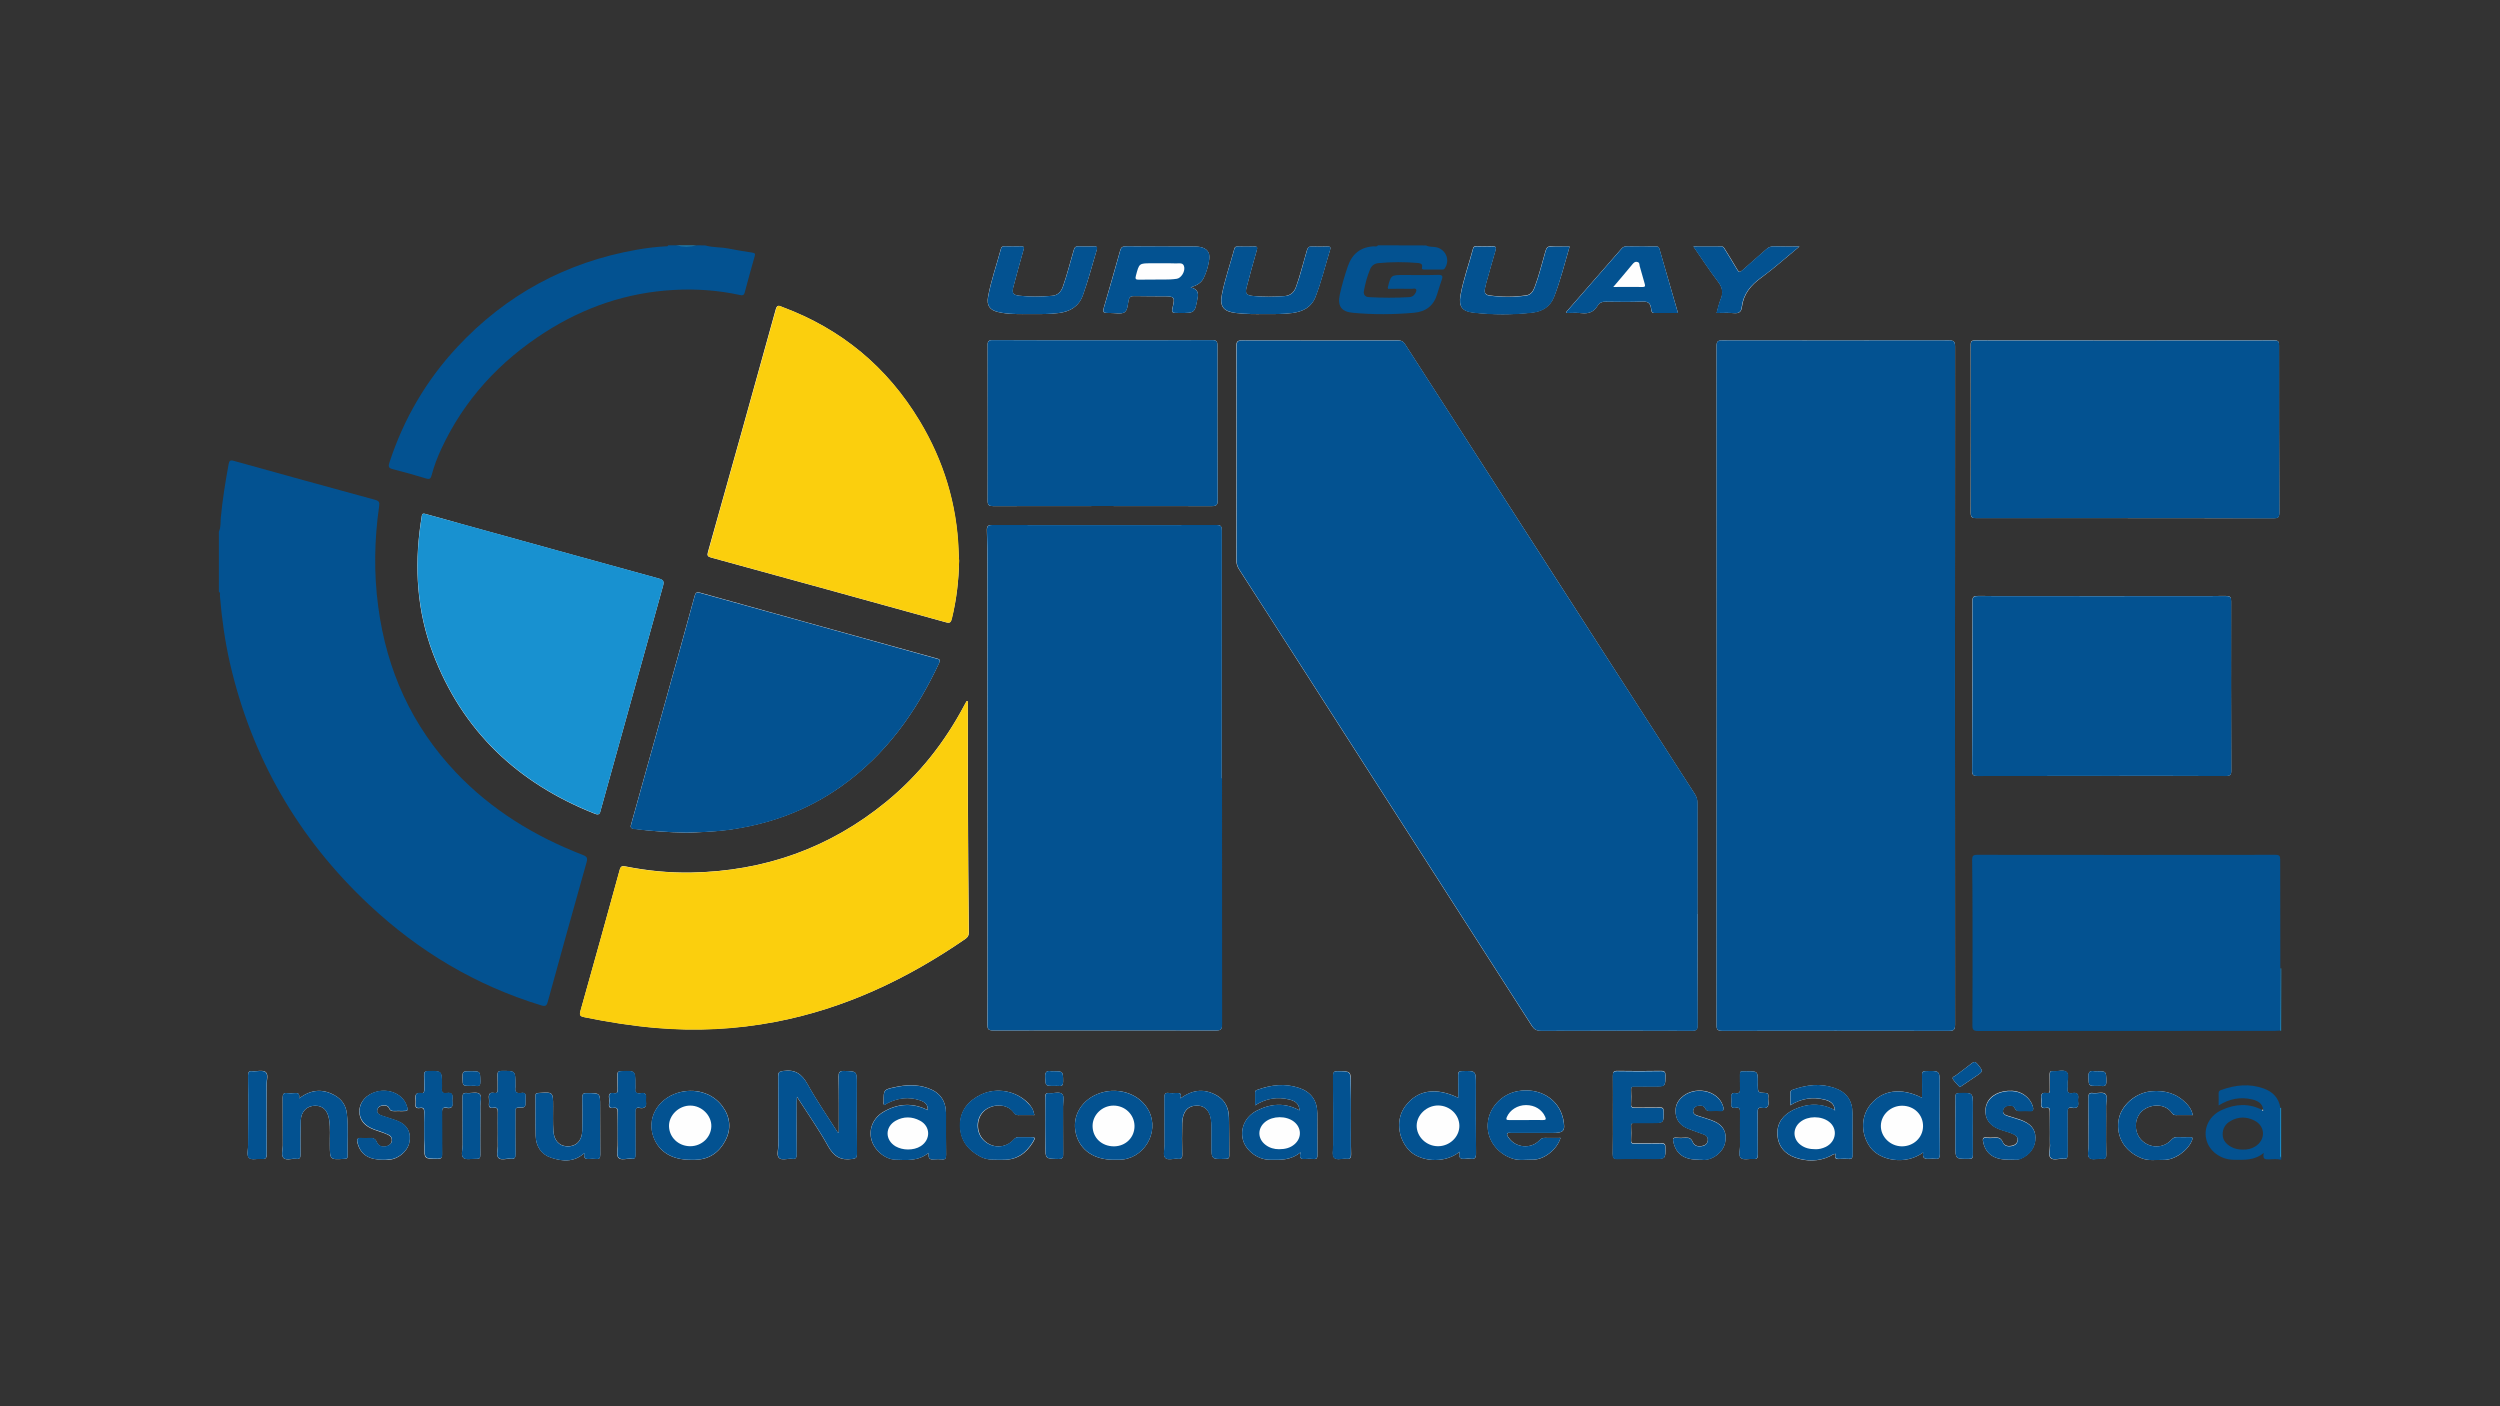 <?xml version="1.0" encoding="utf-8"?>
<!-- Generator: Adobe Illustrator 27.0.1, SVG Export Plug-In . SVG Version: 6.00 Build 0)  -->
<svg version="1.1" id="Capa_1" xmlns="http://www.w3.org/2000/svg" xmlns:xlink="http://www.w3.org/1999/xlink" x="0px" y="0px"
	 viewBox="0 0 1920 1080" style="enable-background:new 0 0 1920 1080;" xml:space="preserve">
<rect x="0" y="0" width="1920" height="1080" fill="#333333" stroke="none"/>
<style type="text/css">
	.st0{fill:#FEFEFE;}
	.st1{fill:#035291;}
	.st2{fill:#1891D0;}
	.st3{fill:#FBCF0D;}
</style>
<g>
	<path class="st0" d="M1408.7,852.4c-10.5-5.5-21-5-31.4,0c-7.6,3.7-12.6,9.7-12.3,18.5c0.3,9,5.4,15.3,13.8,18.2
		c8.7,3,17.7,3.1,26.4-1c1.4-0.6,2.5-1.8,4.6-1.9c-1.5,4.1,0.9,4.1,3.6,3.9c2-0.1,4-0.2,6,0c2.6,0.3,3.4-0.6,3.4-3.3
		c-0.1-10.6,0-21.3-0.1-31.9c-0.1-9.9-4.7-16.2-14.1-19.4c-10.7-3.7-21.2-2.3-31.6,1.4c-1.2,0.4-2.1,0.9-2.1,2.5c0.1,3,0,6,0,9.5
		c8.6-5.4,17.3-6.6,26.5-4.3c3.8,1,7.2,2.9,7.6,7.5C1409,852.1,1408.9,852.3,1408.7,852.4z M1303.8,701.9c-0.1,0-0.2,0-0.2,0
		c0-28.4,0-56.7,0-85.1c0-2.6-0.6-4.8-2.1-7.1c-74.1-115-148.2-230-222.3-345.1c-1.5-2.3-3-3.2-5.7-3.2c-39.9,0.1-79.7,0.1-119.6,0
		c-3.5,0-4.4,0.9-4.4,4.4c0.1,54.8,0.1,109.7,0,164.5c0,2.7,0.7,4.8,2.1,7c16.9,26.1,33.6,52.4,50.4,78.5
		c58.2,90.7,116.3,181.3,174.4,272c1.8,2.8,3.6,3.8,7,3.8c38.7-0.1,77.3-0.1,116,0c3.7,0,4.3-1,4.3-4.4
		C1303.8,758.9,1303.8,730.4,1303.8,701.9z M1318.4,526.8c0,86.8,0,173.6-0.1,260.4c0,3.6,0.8,4.5,4.5,4.5c58-0.1,116-0.1,173.9,0
		c3.8,0,4.8-0.8,4.8-4.7c-0.1-173.6-0.1-347.2,0-520.8c0-3.8-0.9-4.8-4.8-4.8c-58,0.1-116,0.1-173.9,0c-3.7,0-4.5,1-4.5,4.6
		C1318.4,353,1318.4,439.9,1318.4,526.8z M938.5,597.6c-0.1,0-0.2,0-0.3,0c0-63.4,0-126.7,0.1-190.1c0-3.1-0.5-4.3-4-4.3
		c-57.4,0.1-114.9,0.1-172.3,0c-3.5,0-4.2,1.1-4.1,4.3c0.3,8.9,0.4,17.8,0.4,26.7c0.1,100.9,0.1,201.8,0.1,302.7
		c0,16.6,0.1,33.3-0.1,49.9c0,3.6,0.8,4.6,4.5,4.6c57-0.1,114.1-0.1,171.1,0c3.6,0,4.6-0.8,4.6-4.5
		C938.5,723.8,938.5,660.7,938.5,597.6z M743.3,538.6c-0.3-0.1-0.6-0.1-0.9-0.2c-0.6,1-1.2,2.1-1.7,3.1
		c-15.2,28.7-34.9,53.7-60.1,74.3c-43.5,35.6-93.7,53.3-149.8,54.3c-17,0.3-33.8-1.4-50.4-4.7c-2.4-0.5-3.6-0.3-4.4,2.5
		c-10,36.2-20,72.5-30.2,108.6c-1,3.5,0.2,4.1,3.2,4.7c18.1,3.7,36.4,6.6,54.8,8.2c30.7,2.6,61.2,1.1,91.4-4.6
		c53.6-10.2,101.7-33.1,146.3-63.8c1.8-1.3,2.6-2.6,2.6-4.9c-0.3-31.8-0.6-63.6-0.7-95.4C743.3,593.4,743.3,566,743.3,538.6z
		 M1632.1,397.9c38,0,76,0,113.9,0.1c3.3,0,4.5-0.4,4.5-4.2c-0.2-42.9-0.2-85.7-0.2-128.6c0-3-0.7-3.8-3.7-3.8
		c-76.5,0.1-153,0.1-229.5,0c-2.7,0-3.6,0.5-3.6,3.4c0.1,43,0.1,86,0,129c0,3.4,0.9,4.1,4.2,4.1
		C1555.9,397.9,1594,397.9,1632.1,397.9z M736.6,430.6c-0.2-2.5-0.4-5-0.5-7.6c-1.3-35.8-11.5-69.1-29.9-99.7
		c-24.9-41.4-60-70.6-105.4-87.5c-1.9-0.7-3.9-2.3-5,1.6c-17.2,62.2-34.6,124.3-52.1,186.5c-0.8,2.7-0.3,3.6,2.4,4.3
		c60.1,16.5,120.2,33,180.3,49.7c3.1,0.9,3.9,0.1,4.5-2.7C734.6,460.6,736.3,445.7,736.6,430.6z M527.2,639.5
		c9.6-0.3,19.9-0.7,30.3-2c32.3-4.1,62-14.8,88.6-33.7c34.2-24.3,57.6-57.1,75.1-94.6c1.5-3.1-0.4-3.1-2.4-3.7
		c-60.4-16.7-120.7-33.5-181-50.3c-2.6-0.7-3.5-0.3-4.3,2.4c-7.2,26.3-14.5,52.5-21.8,78.7c-8.9,32-17.8,64-26.8,96
		c-0.7,2.4-1.3,3.9,2.5,4.3C500.3,638.3,513.3,639.2,527.2,639.5z M1613.8,595.9c0,0,0-0.1,0-0.1c31.8,0,63.7-0.1,95.5,0.1
		c3.6,0,4.4-0.9,4.3-4.4c-0.2-43.3-0.2-86.5-0.1-129.8c0-3.1-0.7-4-3.9-4c-63.6,0.1-127.1,0.1-190.7,0c-3,0-4.1,0.5-4.1,3.9
		c0,43.4-0.1,86.8-0.3,130.1c0,3.8,1.2,4.2,4.5,4.2C1550.7,595.9,1582.3,595.9,1613.8,595.9z M326.3,394.6c-1.5-0.4-2.2,0.1-2.4,1.7
		c-0.2,2-0.6,3.9-0.9,5.9c-4.9,33.9-2.7,67.3,9.4,99.4c22.6,59.9,65.3,100,124.5,123.4c3.8,1.5,3.9-0.9,4.5-3.1
		c15.9-57.3,31.8-114.7,47.8-172c0.9-3.3,0.3-4.5-3.1-5.5c-51-14-102-28.2-153-42.3C344.3,399.5,335.3,397.1,326.3,394.6z
		 M846.8,261.3c-28.1,0-56.2,0.1-84.4-0.1c-3.2,0-4,0.9-3.9,4c0.1,39.8,0.1,79.6,0,119.4c0,3.4,1.1,4.1,4.3,4.1
		c56-0.1,111.9-0.1,167.9,0c3.9,0,4.5-1.3,4.5-4.7c-0.2-39.5-0.3-79.1-0.2-118.6c0-3.3-0.8-4.2-4.2-4.2
		C902.8,261.4,874.8,261.3,846.8,261.3z M914.4,220.7c4.9-1.5,8.2-3.5,10-7.2c2.2-4.6,3.6-9.4,4.3-14.4c0.7-5.2-1.8-8.4-7-9.4
		c-1.8-0.4-3.7-0.4-5.6-0.4c-17.2,0-34.4,0.1-51.6-0.1c-2.7,0-3.6,0.9-4.3,3.4c-3.8,13.8-7.9,27.6-11.8,41.3
		c-1.9,6.5-1.9,6.5,4.9,6.5c3.5,0,7.6,1,10.2-0.5c2.6-1.6,2.5-6.2,3.3-9.5c0.6-2.6,1.9-3,4.2-3c8.3,0.2,16.5,0.1,24.8,0.2
		c5.7,0.1,6.4,1.1,5.1,6.8c-1.4,6-1.4,6,5,6c11.7,0,11.7,0,13.8-11.5C920.6,225,919.9,222,914.4,220.7z M644.2,869.6
		c-0.3,0.1-0.6,0.2-0.8,0.2c-7.8-12.3-16.2-24.4-23.2-37.1c-4.4-8-9.6-11.6-18.8-10.2c-3.2,0.5-3.8,1.2-3.8,4.1
		c0.1,17.7,0,35.4,0.1,53.1c0,3.3-1.5,7.7,0.6,9.6c2.2,2.1,6.6,0.3,10,0.7c2.9,0.3,3.5-0.8,3.5-3.5c-0.1-13.2-0.1-26.3-0.1-39.5
		c0-1.2,0.1-2.4,0.3-4.7c8.5,13.2,16.9,25.2,23.9,37.9c4.4,8,9.7,11.2,18.5,9.9c3-0.4,3.7-1,3.7-3.9c-0.1-18-0.1-35.9-0.1-53.9
		c0-9.7,0-9.5-9.7-9.8c-3.7-0.1-4.3,1.1-4.3,4.5C644.3,841.2,644.2,855.4,644.2,869.6z M1288.7,240.4c-4.9-16.7-9.6-33-14.3-49.3
		c-0.6-2.1-1.9-1.8-3.3-1.8c-7.3,0-14.7,0.1-22-0.1c-1.8,0-2.9,0.7-4,2c-13.7,15.7-27.5,31.5-41.2,47.2c-0.4,0.5-1.4,0.9-0.8,2
		c3.8,0,7.7-0.4,11.5,0.1c5.4,0.6,9.5-0.9,12.3-5.7c1.4-2.4,3.5-3.1,6.3-3.1c9.3,0.2,18.7,0.4,28-0.1c4.4-0.2,6.3,1.2,6.8,5.4
		c0.2,1.5,0.1,3.5,2.8,3.4C1276.7,240.3,1282.6,240.4,1288.7,240.4z M970.9,241.2c7.2,0,14.4,0.2,21.5-0.8
		c8.2-1.1,14.8-4.4,17.9-12.5c4.5-11.8,7.5-24.1,11.2-36.1c0.6-1.9,0.1-2.6-2-2.5c-4,0.1-8,0.2-12,0c-2.3-0.1-3.1,0.8-3.8,2.9
		c-2.8,9.4-5.1,19-8.4,28.2c-1.5,4.2-4.4,6.6-8.8,7c-8.1,0.6-16.2,0.7-24.3-0.1c-5.1-0.5-6.1-2-4.8-6.8c2.5-9.5,5.1-19,7.8-28.4
		c0.6-2.1,0.4-2.9-2-2.8c-4.1,0.2-8.3,0.1-12.4,0c-1.4,0-2.5,0.1-2.9,1.9c-3.1,11.7-7.2,23.1-9.5,34.9c-1.9,9.4,1.2,13.2,10.9,14.3
		C956.5,241.3,963.7,241.3,970.9,241.2z M791.6,241.2c7.2,0,14.4,0.2,21.5-0.8c8.7-1.1,15.3-4.9,18.5-13.6
		c4.2-11.5,7.2-23.3,10.7-35c0.7-2.4-0.3-2.6-2.3-2.6c-3.9,0.1-7.7,0.2-11.6,0c-2.3-0.1-3.2,0.7-3.8,2.9c-2.8,9.4-5.1,19-8.4,28.2
		c-1.5,4.1-4.1,6.6-8.4,6.9c-8.4,0.7-16.8,0.9-25.1-0.1c-4.8-0.6-5.8-2-4.5-6.7c2.5-9.5,5.1-19,7.8-28.4c0.6-2,0.6-2.9-1.9-2.8
		c-4.3,0.1-8.5,0.1-12.8,0c-1.3,0-2.2,0.2-2.6,1.8c-3.3,12.3-7.6,24.4-9.9,36.9c-1.2,6.7,1.2,10.3,8,11.8
		C775,241.6,783.3,241.2,791.6,241.2z M1205.5,189.3c-5.1,0-9.7,0.2-14.2-0.1c-2.7-0.1-3.5,0.9-4.3,3.3c-2.8,9.4-5,19-8.5,28.2
		c-1.2,3.1-3,5.6-6.3,6.1c-9.5,1.4-19.1,1.4-28.6,0c-2.7-0.4-3.9-2.2-3.3-4.9c0.3-1.4,0.6-2.9,1-4.3c2.4-8.4,4.7-16.9,7.2-25.3
		c0.7-2.4,0.3-3.3-2.4-3.2c-4,0.2-8,0.1-12,0c-1.3,0-2.4,0-2.8,1.6c-3.2,12.1-7.5,23.8-9.7,36.1c-1.5,8.3,1.2,12.2,9.6,13.2
		c15.3,1.8,30.6,1.8,45.8,0c7.5-0.9,13.6-4.6,16.5-12.1C1198.4,215.5,1201.6,202.5,1205.5,189.3z M1121.1,884.5
		c-1.4,5.3,1.1,5.9,4.7,5.4c1.2-0.1,2.4-0.2,3.6,0c3.2,0.5,4.3-0.6,4.2-4c-0.2-17.6-0.1-35.1-0.1-52.7c0-10.9,0-10.9-10.8-10.6
		c-2.4,0.1-2.9,0.8-2.8,3c0.1,5.8,0,11.6,0,17.5c-17.2-8.4-31.4-6-40.7,6.5c-7.2,9.7-5.8,23.7,2.3,33.1
		C1089.4,891.9,1108.7,894.5,1121.1,884.5z M1476.1,843.1c-16.3-8.2-30.6-6-39.8,5.5c-7.7,9.7-7,23.5,0.6,33.2
		c7.1,9,25.9,13.6,40.1,3.3c-1,5.6,2.6,5,5.9,4.8c1.1,0,2.2-0.2,3.2,0c3,0.5,3.7-0.7,3.7-3.7c-0.1-17.8-0.1-35.6-0.1-53.4
		c0-10.6,0-10.5-10.7-10.2c-2.3,0.1-3,0.7-2.9,3C1476.2,831.3,1476.1,837,1476.1,843.1z M713.2,885.4c-0.6,4.8,1.4,5.4,4.4,5
		c1.8-0.2,3.7-0.2,5.6,0c2.6,0.3,3.4-0.6,3.4-3.3c-0.2-10.6,0-21.3-0.1-31.9c0-10-4.7-16.5-14.3-19.7c-8.2-2.8-16.5-2.4-24.8-0.6
		c-8.8,1.9-8.8,2-8.8,11.1c0,0.8-0.4,1.8,0.5,2.7c0.8-0.5,1.5-1,2.3-1.4c8-4.1,16.4-5.2,25.1-2.3c4.6,1.5,6.3,4.1,5.9,7.5
		c-11.5-5.8-22.8-5.1-33.8,1.3c-8,4.6-11.4,13.1-9.5,21c2,8.2,10.4,15.6,18.6,15.8C696.2,890.9,704.9,892,713.2,885.4z M998.9,884.9
		c-1.7,5.8,1.3,5.2,4,5.2c1.9-0.1,3.7-0.2,5.6,0c2.7,0.3,3.4-0.7,3.3-3.3c-0.1-10.6,0-21.3-0.1-31.9c-0.1-9.6-4.8-16.2-13.8-19.3
		c-10.8-3.7-21.5-2.5-32,1.3c-1,0.4-2.1,0.6-2,2c0.1,3.2,0,6.4,0,10c8.7-5.6,17.4-6.7,26.6-4.4c5.1,1.3,7.3,3.9,7.5,8.3
		c-11.1-6.2-22.2-5.3-33,0.3c-8.6,4.5-12.6,13.5-10.5,22c2.1,8.5,11.4,15.5,20.5,15.6C983.1,890.8,991.1,891.4,998.9,884.9z
		 M1198.5,873.9c-4.2,0-8,0.1-11.9,0c-1.9-0.1-3.1,0.6-4.4,2c-6.6,6.8-18.3,5.7-23.6-2.3c-0.6-0.8-1.5-1.8-1-2.9
		c0.6-1.2,1.9-0.6,2.9-0.6c10.5,0,21.1,0,31.6,0c9.1,0,10.3-1.5,8.5-10.6c-0.1-0.3-0.1-0.5-0.2-0.8c-3.4-14.8-18.3-23.7-34.7-20.7
		c-12.6,2.3-22.3,12.9-23.1,25.1c-0.8,12,7.3,23.1,19.6,26.9c4.9,1.5,10.1,0.5,15.1,0.6C1185.7,890.8,1195.9,882.8,1198.5,873.9z
		 M1238.7,856.3c0,10,0.1,20-0.1,29.9c0,2.9,0.5,3.9,3.7,3.8c9.5-0.2,18.9-0.1,28.4-0.1c8.5,0,8.4,0,8.4-8.6c0-2.7-0.8-3.4-3.4-3.3
		c-6.8,0.2-13.6,0-20.4,0.1c-1.8,0-2.7-0.3-2.6-2.4c0.2-3.6,0.2-7.2,0-10.8c-0.1-2.3,0.9-2.6,2.8-2.6c4.5,0.1,9.1,0,13.6,0
		c8.8,0,8.7,0,8.6-8.8c0-2.6-0.9-3.1-3.2-3c-6.3,0.1-12.5,0-18.8,0.1c-2.1,0-3.2-0.4-3-2.8c0.2-3.6,0.2-7.2,0-10.8
		c-0.1-2.1,0.6-2.8,2.7-2.7c5.2,0.1,10.4,0,15.6,0c8.1,0,8,0,8.1-8.2c0-2.6-0.5-3.7-3.4-3.7c-11.2,0.2-22.4,0.2-33.6,0
		c-3,0-3.4,1.1-3.4,3.7C1238.8,836.3,1238.7,846.3,1238.7,856.3z M530.1,890.7c1.3,0,2.7,0,4,0c10.6-0.2,18.2-5.6,23-14.7
		c4.8-9.1,3.8-18.3-2.4-26.6c-7.6-10.2-21.5-14.2-34.5-10c-15.6,5-23.6,20-18.2,34.1C506.2,884.7,516.1,890.7,530.1,890.7z
		 M855.2,890.7c1.3,0,2.7,0,4,0c18.9,0,31.7-20.8,23.1-37.6c-6.4-12.5-22.3-18.4-36.9-13.8c-14.5,4.6-22.5,17.8-19.1,31.4
		C829.4,883.3,840.2,890.7,855.2,890.7z M229.7,843.6c0.6-3.9-1-4.4-3.5-4.1c-1.8,0.2-3.7,0.2-5.6,0c-2.9-0.3-3.5,0.9-3.5,3.6
		c0.1,12.2,0,24.5,0.1,36.7c0,3.3-1.5,7.6,0.6,9.6c2.1,2,6.4,0.3,9.6,0.6c3,0.3,3.4-1,3.4-3.6c-0.1-8.6-0.1-17.3,0.2-25.9
		c0.3-7,4.7-11.2,10.9-11.3c6.2-0.1,9.8,3.6,10.9,10.8c1,6.5,0.4,13,0.5,19.5c0.1,11.2,0,11.2,11.2,10.5c1.5-0.1,2.5-0.2,2.5-2.1
		c-0.3-10.9,0.6-21.8-0.6-32.7c-0.7-6.4-4.1-11.2-9.7-14.2C247.7,836.1,238.9,836.6,229.7,843.6z M1382,189.3
		c-7.3,0-13.4,0.1-19.5-0.1c-2.5-0.1-4.3,0.7-6,2.3c-6,5.4-12.3,10.6-18.3,16.1c-2,1.8-2.8,1.4-4-0.7c-3-5.2-6.2-10.2-9.3-15.3
		c-0.7-1.1-1.1-2.4-2.8-2.3c-7,0.1-13.9,0-21.5,0c6.5,9.4,12.4,18.5,18.9,27c3.4,4.4,4.2,8.4,2.1,13.4c-1.4,3.3-2.1,7-3.2,10.7
		c4.8,0,9-0.3,13.3,0.1c3.7,0.3,5.6-0.8,6.1-4.6c1.2-10.2,7-17,15.2-22.9C1362.7,205.9,1371.8,197.7,1382,189.3z M906.6,843.6
		c1.3-4.5-1.1-4.2-3.3-4.2c-1.9,0-3.8,0.2-5.6,0c-2.9-0.4-3.5,0.9-3.4,3.6c0.1,12.2,0,24.5,0.1,36.7c0,3.3-1.4,7.6,0.6,9.6
		c2,2,6.3,0.3,9.6,0.7c3,0.4,3.5-1,3.4-3.6c-0.2-8-0.2-16,0-23.9c0.2-8.6,4.2-13.2,11-13.4c6.7-0.1,10.8,4.5,11.3,13.1
		c0.1,0.9,0.1,1.9,0.1,2.8c0,4.8,0,9.6,0,14.4c0,11.1,0,11,11.1,10.6c1.8-0.1,2.6-0.3,2.6-2.4c-0.1-9.8,0-19.7-0.2-29.5
		c-0.2-7-2.9-13-9.2-16.7C925.4,836.1,916.4,836.4,906.6,843.6z M448.8,885.6c-0.8,4,0.9,4.7,3.7,4.4c1.7-0.2,3.5-0.2,5.2,0
		c2.7,0.3,3.3-0.7,3.3-3.3c-0.1-12.5-0.1-25-0.1-37.5c0-9.8,0-9.7-10-9.8c-3.1,0-3.8,0.9-3.7,3.8c0.2,8.2,0.2,16.5,0,24.7
		c-0.2,8.4-4.9,12.9-12.2,12.4c-5.7-0.4-9.6-4.7-10-11.9c-0.4-6.2-0.2-12.5-0.2-18.7c0-11.2,0-11.1-11.4-10.3
		c-1.8,0.1-2.2,0.7-2.2,2.3c0.1,10.2-0.1,20.5,0.2,30.7c0.2,7.9,4.3,14.1,11.6,16.6C431.5,891.9,440.4,893,448.8,885.6z M1684,856.4
		c-0.6-3.7-2.4-6.4-4.7-8.8c-7.4-7.8-16.7-10.5-27.2-9.5c-12.4,1.2-23.6,11.2-25.1,22.6c-1.8,12.7,5,23.7,17.7,28.8
		c5.6,2.3,11.3,1.1,17,1.3c8.5,0.2,18.8-7.2,21.8-15.1c0.7-1.8,0.4-2.4-1.5-2.4c-3.3,0.1-6.7,0.1-10,0c-1.9-0.1-3.1,0.7-4.4,2.1
		c-6.2,6.8-16.6,6.7-23,0.1c-5.8-6-5.7-16.4,0.3-22c6-5.7,17.7-6.5,23,1.1c0.8,1.2,1.6,1.9,3.2,1.8
		C1675.3,856.3,1679.5,856.4,1684,856.4z M794.4,856.4c-0.6-3.7-1.9-6.3-4.7-9.2c-9.1-9.4-24.2-12.3-36.1-6.6
		c-9.8,4.7-16.3,12.3-16.2,23.6c0,11.1,5.8,18.9,15.6,24.1c5.7,3,11.6,2.3,17.6,2.4c10.4,0.2,17.6-5,22.8-13.5
		c2.1-3.5,1.8-3.9-2.1-3.9c-2.8,0-5.6,0.1-8.4,0c-1.9-0.1-3.1,0.5-4.4,2c-6.3,6.8-16.5,6.9-23,0.2c-5.9-6-5.8-16.3,0.1-22
		c6.2-5.9,17.9-6.4,23.1,1c0.8,1.1,1.6,1.9,3.2,1.9C785.9,856.3,790.1,856.4,794.4,856.4z M1304.8,890.7c1.3,0,2.7,0,4,0
		c7,0,14.4-5.9,16-12.8c1.8-7.5-1-13.6-8.1-16.7c-4.2-1.8-8.8-3-13.2-4.5c-1.9-0.6-3.5-1.8-3.1-4c0.4-2.4,2.2-3.5,4.6-3.7
		c1.9-0.1,3.7,0.3,4.5,2c1,2.1,2.5,2.3,4.5,2.2c2.1-0.1,4.3-0.2,6.4,0c3.8,0.5,3.7-1.4,2.8-4.1c-4-12.2-22.3-15.6-32.1-6
		c-3.4,3.3-4.7,7.3-4.2,12c0.7,5.9,4.3,9.6,9.6,11.7c4.1,1.7,8.3,2.9,12.3,4.5c1.9,0.7,3,2.3,2.8,4.4c-0.2,2.3-1.7,3.7-3.7,4.2
		c-3.2,0.9-6.5,0.4-7.9-2.9c-1.2-3-3.1-3.5-5.8-3.3c-2.3,0.2-4.5,0.2-6.8,0c-2.5-0.2-2.8,0.8-2.3,3
		C1287.1,886.3,1293.3,890.7,1304.8,890.7z M1543.2,890.7c2.5-0.3,5.4,0.5,8.3-0.7c7.5-3.1,11.8-9.1,11.7-16.4
		c-0.1-6.8-3.8-11-12.2-13.9c-3.3-1.1-6.6-2-9.9-3.1c-1.8-0.6-3-1.8-2.8-3.9c0.3-2.1,1.8-3.2,3.8-3.6c2.1-0.4,4.3-0.1,5.2,1.9
		c1,2.1,2.5,2.3,4.5,2.2c2.1-0.1,4.3-0.2,6.4,0c3.4,0.4,3.8-1,2.9-3.9c-2.1-6.5-8.5-11.3-15.7-11.6c-9.3-0.4-17,3.4-19.6,10
		c-0.5,1.3-0.9,2.8-1,4.2c-0.5,7.1,3.2,12.4,10.4,15.2c3.8,1.5,7.9,2.2,11.6,4.1c1.8,0.9,2.9,2.3,2.7,4.4c-0.2,2.1-1.5,3.4-3.4,4
		c-3.2,1-6.6,0.8-8-2.5c-1.5-3.6-3.8-3.7-6.8-3.5c-1.7,0.1-3.5,0.2-5.2,0c-3.6-0.6-3.6,1.2-3,3.8
		C1525.3,886.5,1531.6,890.7,1543.2,890.7z M294,890.7c1.3,0,2.7,0,4,0c7.2,0,14.7-6,16.3-12.9c1.7-7.4-1.2-13.6-8.4-16.6
		c-4.3-1.8-8.8-2.9-13.2-4.5c-1.8-0.7-3.4-1.9-3-4.1c0.4-2.2,2.1-3.3,4.3-3.5c2-0.2,4,0.2,4.8,2.1c0.9,2.1,2.3,2.2,4.1,2.2
		c2-0.1,4,0,6,0c4.6,0,4.9-0.3,3.2-4.8c-3.1-8.3-13.3-12.8-23.1-10.1c-7.7,2.1-12.9,7.9-13,14.7c-0.2,6.9,3.8,11.8,11.9,14.6
		c2.1,0.7,4.3,1.4,6.4,2.2c1.4,0.5,2.7,1,4,1.7c1.7,0.8,2.7,2.1,2.6,4.1c-0.1,2.2-1.3,3.4-3.1,4.2c-3.2,1.4-7.1,0.6-8.3-2.5
		c-1.3-3.5-3.6-3.6-6.5-3.4c-1.7,0.1-3.5,0.2-5.2,0c-3.5-0.5-4,1-3.2,4C276.9,886.5,283.1,890.7,294,890.7z M1350,831.3
		c0-8.6,0-8.6-8.8-8.6c-0.8,0-1.6,0.1-2.4,0c-1.9-0.2-2.6,0.6-2.5,2.5c0.1,3.7-0.1,7.5,0.1,11.2c0.1,2.5-0.8,3.5-3.2,3.1
		c-2.8-0.5-3.9,0.7-3.5,3.5c0.2,1.4,0.2,2.9,0,4.4c-0.4,2.9,0.8,3.9,3.5,3.4c2.9-0.5,3.2,1,3.2,3.4c-0.1,8.5-0.1,17,0,25.6
		c0,3.3-1.5,7.8,0.7,9.6c2,1.7,6.4,0.4,9.6,0.7c3,0.3,3.4-1.1,3.4-3.7c-0.1-10.8,0-21.6-0.1-32.4c0-2.3,0.3-3.7,3-3.2
		c4.2,0.8,5.7-1,5.1-5.1c-0.2-1.3-0.1-2.7,0-4c0.1-1.8-0.7-2.2-2.4-2.3c-5.7-0.3-5.6-0.4-5.6-6.1C1350,832.6,1350,831.9,1350,831.3z
		 M382.3,870.2c0,3.3-0.1,6.7,0,10c0.1,3.1-1.4,7.2,0.6,9.2c2,1.9,6.1,0.3,9.2,0.6c3,0.3,3.8-0.6,3.8-3.7
		c-0.2-10.8-0.1-21.5-0.1-32.3c0-1.8-0.3-3.3,2.5-3.3c5.3,0,5.3-0.2,5.3-5.6c0-0.8-0.1-1.6,0-2.4c0.4-2.6-0.7-3.7-3.3-3.3
		c-3.7,0.7-5.1-0.9-4.5-4.5c0.1-0.6,0-1.3,0-2c0-10.6,0-10.5-10.7-10.4c-2.6,0-3.1,1-3,3.3c0.2,3.6,0,7.2,0.1,10.8
		c0.1,1.9-0.4,3.2-2.6,2.8c-3.9-0.8-4.5,1.3-4.1,4.5c0.1,1.2,0.1,2.4,0,3.6c-0.3,2.6,0.6,3.8,3.3,3.3c2.8-0.5,3.6,0.7,3.5,3.5
		C382.2,859.6,382.3,864.9,382.3,870.2z M325.8,870c0,3.3,0,6.7,0,10c0,10.1,0,10,10.1,10.1c2.7,0,3.6-0.6,3.6-3.5
		c-0.2-10.8,0-21.5-0.1-32.3c0-2.8,0.8-4,3.5-3.4c4.1,0.8,5.1-1.2,4.5-4.8c-0.1-0.6-0.1-1.3,0-2c0.5-3.4-0.5-5.3-4.4-4.6
		c-3.1,0.6-4.1-0.8-3.7-3.7c0.1-0.9,0-1.9,0-2.8c0-10.6,0-10.5-10.7-10.3c-2.6,0-3.1,1-3,3.3c0.2,3.7,0,7.4,0.1,11.2
		c0,1.6-0.4,2.7-2.2,2.4c-4.4-0.8-4.8,1.6-4.4,5c0.1,1,0.1,2.1,0,3.2c-0.4,2.7,0.7,3.6,3.3,3.2c2.6-0.4,3.4,0.6,3.3,3.2
		C325.6,859.3,325.8,864.6,325.8,870z M1574.3,870.2c0,3.2-0.1,6.4,0,9.6c0.1,3.3-1.5,7.6,0.6,9.6c2.1,2,6.3,0.3,9.6,0.6
		c3,0.4,3.4-0.9,3.4-3.6c-0.1-10.8,0-21.5-0.1-32.3c0-2.5,0.5-3.8,3.2-3.3c4,0.8,5.6-0.8,4.9-4.8c-0.1-0.6-0.1-1.3,0-2
		c0.6-3.5-0.6-5.2-4.4-4.5c-3,0.6-4.1-0.8-3.7-3.7c0.1-0.9,0.1-1.9,0-2.8c-0.2-3.3,1.4-7.6-0.6-9.6c-2.2-2.1-6.6-0.5-10-0.7
		c-0.3,0-0.5,0-0.8,0c-1.8-0.2-2.3,0.5-2.3,2.3c0.1,4,0,8,0.1,12c0,1.8-0.4,2.9-2.4,2.5c-3.8-0.7-4.6,1.1-4.2,4.4
		c0.1,1,0.1,2.1,0,3.2c-0.4,2.7,0.3,4.4,3.5,3.8c2.5-0.5,3.2,0.6,3.1,3C1574.2,859.3,1574.3,864.7,1574.3,870.2z M474.4,870.4
		c0,3.1,0,6.1,0,9.2c0,3.3-1.1,7.7,0.5,9.6c2,2.2,6.5,0.4,9.9,0.8c2.8,0.3,3.2-0.9,3.2-3.3c-0.1-10.9,0-21.8-0.1-32.7
		c0-2.3,0.4-3.6,3-3.1c4.1,0.8,5.9-0.8,5.1-5c-0.1-0.6-0.1-1.3,0-2c0.5-3.3-0.4-5.1-4.2-4.3c-3.2,0.6-4.4-0.7-3.9-3.9
		c0.1-0.8,0-1.6,0-2.4c0-11.2,0-11.1-11.2-10.6c-1.9,0.1-2.6,0.6-2.5,2.5c0.1,3.7-0.1,7.5,0.1,11.2c0.1,2.3-0.4,3.7-3,3.2
		c-3.1-0.6-4,0.9-3.6,3.7c0.2,1.4,0.2,2.9,0,4.4c-0.4,2.7,0.8,3.6,3.3,3.2c2.6-0.4,3.4,0.6,3.3,3.2
		C474.3,859.4,474.4,864.9,474.4,870.4z M190.6,856.3c0,7.7-0.1,15.4,0,23.2c0,3.4-1.5,7.9,0.8,9.9c2,1.7,6.4,0.3,9.7,0.6
		c3,0.3,3.8-0.7,3.8-3.7c-0.2-17.7,0-35.4-0.1-53.1c0-3.4,1.6-8.1-0.8-9.9c-2.2-1.7-6.6-0.4-10.1-0.7c-2.7-0.2-3.4,0.7-3.3,3.3
		C190.7,836.1,190.6,846.2,190.6,856.3z M1037.5,856.6c0-8,0-16,0-23.9c0-10.1,0-10-10.1-10.1c-2.8,0-3.5,0.7-3.5,3.5
		c0.1,17.8,0.1,35.6,0.1,53.4c0,3.3-1.1,7.7,0.6,9.6c2,2.2,6.5,0.4,9.9,0.8c2.9,0.3,3.2-1.1,3.2-3.5
		C1037.4,876.5,1037.5,866.6,1037.5,856.6z M802.8,864.8c0,5.1,0,10.1,0,15.2c0,10.1,0,9.9,10.1,10.1c3.2,0,3.7-1.1,3.6-3.9
		c-0.1-12.1,0-24.2-0.1-36.3c0-3.3,1.1-7.7-0.6-9.6c-2-2.2-6.5-0.4-9.9-0.8c-2.8-0.3-3.3,1-3.2,3.4
		C802.9,850.1,802.8,857.5,802.8,864.8z M368.9,864.7c0-5.1,0.1-10.1,0-15.2c-0.1-3.3,1.5-7.7-0.7-9.5c-2.1-1.6-6.4-0.3-9.7-0.6
		c-2.7-0.2-3.3,0.8-3.3,3.3c0.1,12.2,0,24.5,0.1,36.7c0,3.4-1.6,8.1,0.7,9.9c2.1,1.7,6.6,0.4,10,0.6c2.3,0.2,2.9-0.6,2.9-2.9
		C368.8,879.6,368.9,872.2,368.9,864.7z M1501.7,864.8c0,4.9,0,9.8,0,14.8c0,10.6,0,10.5,10.5,10.5c2.6,0,3-0.9,3-3.2
		c-0.1-12.4,0-24.8,0-37.1c0-10.7,0-10.6-10.6-10.3c-2.3,0.1-2.9,0.8-2.9,3C1501.7,849.9,1501.7,857.3,1501.7,864.8z M1617.5,865.1
		c0-5.2,0.1-10.4,0-15.6c-0.1-3.3,1.5-7.6-0.7-9.5c-1.9-1.6-6.1-0.2-9.3-0.6c-3.2-0.4-3.7,1-3.6,3.8c0.1,12.1,0,24.2,0.1,36.3
		c0,3.3-1.1,7.7,0.5,9.6c2,2.2,6.5,0.4,9.9,0.8c2.8,0.3,3.3-0.9,3.2-3.4C1617.4,879.4,1617.5,872.2,1617.5,865.1z M1505.1,834.9
		c0.9-0.6,1.6-1,2.2-1.4c3.3-2.2,6.6-4.5,9.9-6.7c6.1-4.1,6.1-4,1.4-9.7c-1.6-1.9-2.6-1.9-4.4-0.4c-3.9,3.2-8.1,6.1-12.1,9.2
		c-1,0.8-3.3,1.2-2.2,3C1501.3,831.1,1503.4,832.9,1505.1,834.9z M809.4,834c1.2,0,2.4-0.1,3.6,0c2.9,0.4,3.5-0.8,3.5-3.5
		c-0.1-7.8,0-7.8-7.9-7.8c-0.4,0-0.8,0.1-1.2,0c-3.9-0.7-4.9,0.9-4.7,4.7C803,834,802.8,834,809.4,834z M1610.5,834
		c1.1,0,2.2-0.1,3.2,0c3.1,0.5,4.1-0.6,4-3.8c-0.2-7.5-0.1-7.5-7.4-7.5c-0.5,0-1.1,0.1-1.6,0c-3.8-0.7-5,0.7-4.8,4.6
		C1604.2,834,1603.9,834,1610.5,834z M361.7,834c1.2,0,2.4-0.2,3.6,0c3.1,0.5,3.7-0.9,3.6-3.7c-0.2-7.6,0-7.6-7.7-7.6
		c-6,0-6,0-6,5.3C355.3,834,355.3,834,361.7,834z"/>
	<path class="st1" d="M168.1,408.2c1.7-3.4,1.1-7.2,1.5-10.8c1.3-13.8,3.5-27.4,6-41c0.4-2.3,1.1-3.3,3.8-2.5
		c36.2,10.1,72.5,20.1,108.8,30c2.9,0.8,3.4,2,3,4.7c-3.7,25.8-4.2,51.6-0.7,77.5c6.5,48.8,25.8,91.5,59.8,127.3
		c27.4,28.8,60.4,48.9,97.3,63.2c3.2,1.2,3.8,2.4,2.9,5.6c-10.1,35.7-20,71.4-29.8,107.1c-0.9,3.2-1.8,3.8-5.1,2.8
		c-50.2-15.3-94-41.5-132.2-77.3c-54.5-51.1-90.2-113.1-106.9-185.9c-3.8-16.9-6.2-34-7.6-51.2c-0.1-1.1,0.6-2.4-0.8-3.2
		C168.1,439.1,168.1,423.6,168.1,408.2z"/>
	<path class="st1" d="M541.6,188.5c5.9,1.7,12,1.2,18,2.4c6,1.2,12,2.2,18.1,3.1c1.8,0.3,2.6,0.7,1.9,2.8c-2.7,9.3-5.2,18.7-7.7,28
		c-0.6,2.1-1.8,2.2-3.5,1.8c-16.9-3.7-34-4.9-51.2-3.9c-35.7,2-68.5,13.2-98.5,32.4c-35,22.4-62.2,51.8-79.8,89.7
		c-3,6.5-5.6,13.2-7.4,20.2c-0.7,2.6-1.5,3.3-4.2,2.5c-8.4-2.6-16.8-4.9-25.3-7.1c-3.3-0.8-4.1-1.7-2.9-5.2
		c10.9-33.4,28.2-63,52.1-88.7c37.5-40.2,83.5-65.1,137.8-74.7c7.3-1.3,14.7-2.2,22.2-2.6c0.7,0,1.6,0.3,2-0.8c2.1,0,4.3,0,6.4,0
		c5.3,1.1,10.7,1.1,16,0C537.4,188.5,539.5,188.5,541.6,188.5z"/>
	<path class="st1" d="M1095.2,188.5c2.6,1.4,5.6,0.8,8.4,1.5c7.1,2,10.2,10.1,5.9,16.2c-0.6,0.9-1.3,0.8-2.1,0.8
		c-4.5,0-9.1,0-13.6,0c-1.3,0-2-0.2-1.7-1.8c0.6-2.4-1.1-3-2.9-3.2c-10.2-0.9-20.5-0.9-30.7,0.1c-3,0.3-5.2,2-6.3,4.8
		c-2.2,5.3-3.7,10.8-4.7,16.4c-0.6,3,1,4.8,3.8,4.9c10.4,0.6,20.8,0.6,31.1,0c1.4-0.1,2.9-0.7,3.8-1.9c0.8-1.2,2-2.6,1.4-4
		c-0.5-1.1-2.2-0.5-3.3-0.5c-6.1-0.1-12.2,0-18.3,0c-0.1-0.5-0.2-0.7-0.2-0.9c2.4-9.7,2.4-9.7,12.5-9.7c8.7,0,17.3,0.2,26-0.1
		c3.6-0.1,4,1,2.9,4c-1.3,3.5-2.3,7.1-3.4,10.6c-2.6,9-8.7,13.7-17.9,14.5c-15.7,1.4-31.4,1.5-47.1,0c-8.6-0.8-11.7-5.2-9.9-13.7
		c1.6-7.5,3.8-14.9,6.3-22.2c3.3-9.4,9.8-14.6,19.8-15.1c1.1-0.1,2.4,0.6,3.2-0.8C1070.6,188.5,1082.9,188.5,1095.2,188.5z"/>
	<path class="st1" d="M1751.9,890.7c-3.1-0.8-6.3-0.4-9.4-0.3c-3.1,0.1-5-0.3-3.9-5c-7.3,6.1-15.4,5.3-23.3,5.3
		c-9.9-0.1-18.9-6.8-20.9-15.8c-2.1-9.2,2.7-18.4,12.3-22.6c10.2-4.5,20.5-5.2,30.7,0.2c0.2,0.3,0.4,0.7,0.8,0.4
		c0.2-0.1,0-0.6-0.1-1c-0.7-4.7-4.3-6.5-8.3-7.5c-9-2.2-17.6-0.6-25.9,4.6c0-3.4,0.1-6.4,0-9.4c0-1.5,0.7-2.1,2-2.5
		c10.8-3.9,21.7-5.1,32.7-1.1c6.9,2.5,11.6,7.3,12.7,14.9c0,11.8-0.1,23.5-0.1,35.3c0,1-0.4,2.2,0.8,2.9
		C1751.9,889.7,1751.9,890.2,1751.9,890.7z M1722.5,882.9c3.4,0.1,6.6-0.6,9.5-2.4c8-4.9,8-15.3-0.2-19.7
		c-6.1-3.3-12.6-3.4-18.7,0.1c-3.9,2.2-6.2,5.7-6.1,10.4c0.1,4.5,2.7,7.3,6.3,9.4C1716.1,882.3,1719.2,882.9,1722.5,882.9z"/>
	<path class="st2" d="M1751.9,791.7c-0.2-0.1-0.5-0.1-0.7-0.2c0-15.9,0.1-31.8,0.2-47.7l0.3-0.2l0.3,0.2
		C1751.9,759.7,1751.9,775.7,1751.9,791.7z"/>
	<path class="st2" d="M1751.9,889.1c-1.2-0.7-0.8-1.9-0.8-2.9c0-11.8,0-23.5,0.1-35.3c0.3,0.1,0.5,0,0.7-0.2
		C1751.9,863.6,1751.9,876.3,1751.9,889.1z"/>
	<path class="st2" d="M535.2,188.5c-5.3,1.1-10.7,1.1-16,0C524.6,188.5,529.9,188.5,535.2,188.5z"/>
	<path class="st1" d="M1303.8,701.9c0,28.5-0.1,57,0.1,85.4c0,3.4-0.6,4.4-4.3,4.4c-38.7-0.2-77.3-0.1-116,0c-3.4,0-5.2-1-7-3.8
		c-58.1-90.7-116.3-181.3-174.4-272c-16.8-26.2-33.6-52.4-50.4-78.5c-1.4-2.2-2.1-4.4-2.1-7c0.1-54.8,0.1-109.7,0-164.5
		c0-3.5,0.9-4.4,4.4-4.4c39.9,0.1,79.7,0.1,119.6,0c2.8,0,4.3,0.9,5.7,3.2c74,115.1,148.1,230.1,222.3,345.1
		c1.4,2.2,2.1,4.4,2.1,7.1c-0.1,28.4,0,56.7,0,85.1C1303.7,701.9,1303.8,701.9,1303.8,701.9z"/>
	<path class="st1" d="M1318.4,526.8c0-86.9,0-173.9-0.1-260.8c0-3.6,0.8-4.6,4.5-4.6c58,0.1,116,0.1,173.9,0c3.9,0,4.8,1,4.8,4.8
		c-0.1,173.6-0.1,347.2,0,520.8c0,3.9-1,4.7-4.8,4.7c-58-0.1-116-0.1-173.9,0c-3.7,0-4.5-1-4.5-4.5
		C1318.4,700.4,1318.4,613.6,1318.4,526.8z"/>
	<path class="st1" d="M938.5,597.6c0,63.1,0,126.2,0.1,189.3c0,3.7-1,4.5-4.6,4.5c-57-0.1-114.1-0.1-171.1,0c-3.7,0-4.6-1-4.5-4.6
		c0.2-16.6,0.1-33.3,0.1-49.9c0-100.9-0.1-201.8-0.1-302.7c0-8.9-0.1-17.8-0.4-26.7c-0.1-3.2,0.6-4.3,4.1-4.3
		c57.4,0.1,114.9,0.1,172.3,0c3.5,0,4,1.2,4,4.3c-0.1,63.4-0.1,126.7-0.1,190.1C938.4,597.6,938.4,597.6,938.5,597.6z"/>
	<path class="st3" d="M743.3,538.6c0,27.4-0.1,54.8,0,82.2c0.1,31.8,0.4,63.6,0.7,95.4c0,2.3-0.8,3.6-2.6,4.9
		c-44.6,30.7-92.7,53.6-146.3,63.8c-30.3,5.8-60.7,7.3-91.4,4.6c-18.5-1.6-36.7-4.5-54.8-8.2c-3-0.6-4.2-1.2-3.2-4.7
		c10.2-36.2,20.3-72.4,30.2-108.6c0.8-2.8,2-3,4.4-2.5c16.6,3.3,33.4,5,50.4,4.7c56.1-1,106.2-18.7,149.8-54.3
		c25.2-20.6,45-45.6,60.1-74.3c0.6-1,1.2-2.1,1.7-3.1C742.7,538.5,743,538.5,743.3,538.6z"/>
	<path class="st1" d="M1632.1,397.9c-38.1,0-76.2,0-114.3,0.1c-3.3,0-4.2-0.8-4.2-4.1c0.1-43,0.1-86,0-129c0-2.9,0.9-3.4,3.6-3.4
		c76.5,0.1,153,0.1,229.5,0c3,0,3.7,0.8,3.7,3.8c-0.1,42.9,0,85.7,0.2,128.6c0,3.8-1.2,4.2-4.5,4.2
		C1708.1,397.9,1670.1,397.9,1632.1,397.9z"/>
	<path class="st1" d="M1751.3,743.8c-0.1,15.9-0.1,31.8-0.2,47.7c-1.3,0.1-2.6,0.2-4,0.2c-76,0-152,0-227.9,0.1
		c-3.4,0-4.4-0.7-4.4-4.3c0.2-26.6,0.1-53.3,0.1-79.9c0-15.7-0.1-31.4-0.3-47.1c0-3,0.6-4,3.9-4c76.4,0.1,152.8,0.1,229.1,0
		c3.2,0,3.6,1.1,3.6,3.9C1751.2,688.1,1751.3,715.9,1751.3,743.8z"/>
	<path class="st3" d="M736.6,430.6c-0.3,15.1-2,30-5.5,44.6c-0.7,2.7-1.5,3.5-4.5,2.7c-60.1-16.7-120.2-33.2-180.3-49.7
		c-2.7-0.7-3.2-1.6-2.4-4.3c17.5-62.1,34.8-124.3,52.1-186.5c1.1-3.9,3-2.3,5-1.6c45.3,16.9,80.5,46.1,105.4,87.5
		c18.4,30.6,28.6,63.9,29.9,99.7C736.2,425.6,736.5,428.1,736.6,430.6z"/>
	<path class="st1" d="M527.2,639.5c-13.9-0.3-26.9-1.2-39.8-2.7c-3.7-0.4-3.1-1.9-2.5-4.3c8.9-32,17.8-64,26.8-96
		c7.3-26.2,14.7-52.5,21.8-78.7c0.8-2.8,1.6-3.2,4.3-2.4c60.3,16.8,120.7,33.6,181,50.3c1.9,0.5,3.8,0.6,2.4,3.7
		c-17.5,37.5-40.9,70.3-75.1,94.6c-26.6,18.9-56.3,29.6-88.6,33.7C547.1,638.9,536.8,639.2,527.2,639.5z"/>
	<path class="st1" d="M1613.8,595.9c-31.6,0-63.2,0-94.7,0.1c-3.3,0-4.5-0.4-4.5-4.2c0.3-43.4,0.3-86.8,0.3-130.1
		c0-3.3,1.1-3.9,4.1-3.9c63.6,0.1,127.1,0.1,190.7,0c3.2,0,3.9,0.9,3.9,4c-0.1,43.3,0,86.5,0.1,129.8c0,3.5-0.8,4.4-4.3,4.4
		c-31.8-0.2-63.7-0.1-95.5-0.1C1613.8,595.8,1613.8,595.9,1613.8,595.9z"/>
	<path class="st2" d="M326.3,394.6c9,2.5,17.9,4.9,26.9,7.4c51,14.1,102,28.3,153,42.3c3.3,0.9,4,2.1,3.1,5.5
		c-16,57.3-31.9,114.6-47.8,172c-0.6,2.3-0.7,4.7-4.5,3.1c-59.2-23.4-101.9-63.5-124.5-123.4c-12.1-32.1-14.3-65.5-9.4-99.4
		c0.3-2,0.7-3.9,0.9-5.9C324.1,394.7,324.8,394.2,326.3,394.6z"/>
	<path class="st1" d="M846.8,261.3c28,0,56,0.1,84-0.1c3.3,0,4.2,0.9,4.2,4.2c0,39.5,0,79.1,0.2,118.6c0,3.5-0.6,4.7-4.5,4.7
		c-56-0.1-111.9-0.1-167.9,0c-3.2,0-4.3-0.7-4.3-4.1c0.1-39.8,0.1-79.6,0-119.4c0-3.1,0.8-4,3.9-4
		C790.5,261.4,818.7,261.3,846.8,261.3z"/>
	<path class="st1" d="M914.4,220.7c5.4,1.3,6.2,4.3,5.4,8.2c-2.1,11.5-2.1,11.5-13.8,11.5c-6.4,0-6.4,0-5-6c1.3-5.7,0.6-6.7-5.1-6.8
		c-8.3-0.1-16.5,0-24.8-0.2c-2.3,0-3.6,0.4-4.2,3c-0.8,3.3-0.7,7.9-3.3,9.5c-2.6,1.5-6.7,0.5-10.2,0.5c-6.8,0-6.8,0-4.9-6.5
		c4-13.8,8-27.5,11.8-41.3c0.7-2.4,1.6-3.4,4.3-3.4c17.2,0.1,34.4,0.1,51.6,0.1c1.9,0,3.8,0,5.6,0.4c5.2,1,7.7,4.2,7,9.4
		c-0.7,5-2.1,9.9-4.3,14.4C922.6,217.2,919.3,219.2,914.4,220.7z M891.2,202.2c-2.3,0-4.5,0-6.8,0c-9.6,0-9.5,0-12,9.4
		c-0.7,2.5-0.3,3.3,2.4,3.2c6.4-0.2,12.8,0,19.1-0.1c3.3,0,6.7-0.1,9.9-0.6c3.2-0.5,6.3-5.2,5.7-8.9c-0.6-3.9-3.9-2.8-6.4-2.9
		C899.2,202.1,895.2,202.2,891.2,202.2z"/>
	<path class="st1" d="M644.2,869.6c0-14.2,0.1-28.4-0.1-42.6c0-3.4,0.6-4.6,4.3-4.5c9.7,0.3,9.7,0.1,9.7,9.8c0,18-0.1,35.9,0.1,53.9
		c0,2.9-0.7,3.5-3.7,3.9c-8.9,1.2-14.1-2-18.5-9.9c-7-12.7-15.5-24.7-23.9-37.9c-0.1,2.2-0.3,3.4-0.3,4.7c0,13.2-0.1,26.3,0.1,39.5
		c0,2.7-0.6,3.9-3.5,3.5c-3.4-0.4-7.8,1.4-10-0.7c-2-1.9-0.6-6.3-0.6-9.6c-0.1-17.7,0-35.4-0.1-53.1c0-2.9,0.6-3.7,3.8-4.1
		c9.1-1.3,14.3,2.3,18.8,10.2c7,12.7,15.4,24.8,23.2,37.1C643.6,869.8,643.9,869.7,644.2,869.6z"/>
	<path class="st1" d="M1288.7,240.4c-6.2,0-12-0.1-17.8,0c-2.7,0.1-2.6-2-2.8-3.4c-0.5-4.2-2.4-5.6-6.8-5.4
		c-9.3,0.4-18.6,0.2-28,0.1c-2.8-0.1-4.9,0.7-6.3,3.1c-2.8,4.8-6.9,6.3-12.3,5.7c-3.8-0.4-7.7-0.1-11.5-0.1c-0.7-1.1,0.3-1.5,0.8-2
		c13.7-15.7,27.5-31.5,41.2-47.2c1.1-1.3,2.2-2,4-2c7.3,0.1,14.7,0,22,0.1c1.4,0,2.7-0.2,3.3,1.8
		C1279.1,207.5,1283.9,223.7,1288.7,240.4z M1239,220.4c8,0,15.3-0.1,22.6,0c2.4,0,1.8-1.3,1.5-2.6c-1.2-4.5-2.5-8.9-3.8-13.4
		c-0.3-1.2,0-2.8-1.8-3.2c-1.9-0.5-2.9,0.7-4,2C1248.9,208.8,1244.3,214.2,1239,220.4z"/>
	<path class="st1" d="M970.9,241.2c-7.2,0-14.4,0.1-21.5-0.8c-9.7-1.2-12.8-4.9-10.9-14.3c2.3-11.9,6.4-23.3,9.5-34.9
		c0.5-1.7,1.5-1.9,2.9-1.9c4.1,0,8.3,0.1,12.4,0c2.4-0.1,2.6,0.7,2,2.8c-2.7,9.4-5.4,18.9-7.8,28.4c-1.3,4.8-0.2,6.3,4.8,6.8
		c8.1,0.9,16.2,0.7,24.3,0.1c4.4-0.3,7.3-2.7,8.8-7c3.4-9.2,5.6-18.8,8.4-28.2c0.6-2.2,1.4-3.1,3.8-2.9c4,0.2,8,0.2,12,0
		c2.1-0.1,2.5,0.6,2,2.5c-3.7,12.1-6.6,24.3-11.2,36.1c-3.1,8.1-9.8,11.4-17.9,12.5C985.2,241.4,978,241.2,970.9,241.2z"/>
	<path class="st1" d="M791.6,241.2c-8.2-0.1-16.5,0.4-24.7-1.5c-6.8-1.5-9.3-5.1-8-11.8c2.3-12.6,6.6-24.6,9.9-36.9
		c0.4-1.5,1.2-1.8,2.6-1.8c4.3,0,8.5,0.1,12.8,0c2.5-0.1,2.5,0.8,1.9,2.8c-2.7,9.4-5.3,18.9-7.8,28.4c-1.2,4.7-0.3,6.1,4.5,6.7
		c8.4,1,16.7,0.8,25.1,0.1c4.3-0.3,6.9-2.9,8.4-6.9c3.3-9.3,5.6-18.8,8.4-28.2c0.6-2.2,1.5-3,3.8-2.9c3.9,0.2,7.7,0.1,11.6,0
		c2-0.1,3,0.2,2.3,2.6c-3.6,11.7-6.6,23.5-10.7,35c-3.2,8.7-9.8,12.4-18.5,13.6C805.9,241.4,798.7,241.2,791.6,241.2z"/>
	<path class="st1" d="M1205.5,189.3c-3.9,13.2-7.1,26.3-11.9,38.8c-2.9,7.5-8.9,11.2-16.5,12.1c-15.3,1.8-30.6,1.7-45.8,0
		c-8.4-1-11.1-4.8-9.6-13.2c2.2-12.3,6.6-24.1,9.7-36.1c0.4-1.6,1.5-1.6,2.8-1.6c4,0,8,0.2,12,0c2.7-0.2,3.1,0.7,2.4,3.2
		c-2.5,8.4-4.8,16.8-7.2,25.3c-0.4,1.4-0.7,2.8-1,4.3c-0.6,2.7,0.6,4.6,3.3,4.9c9.5,1.3,19.1,1.4,28.6,0c3.3-0.5,5.1-3,6.3-6.1
		c3.5-9.2,5.7-18.8,8.5-28.2c0.7-2.4,1.6-3.5,4.3-3.3C1195.8,189.5,1200.3,189.3,1205.5,189.3z"/>
	<path class="st1" d="M1121.1,884.5c-12.3,10-31.7,7.4-39.6-1.8c-8.1-9.4-9.5-23.4-2.3-33.1c9.2-12.5,23.4-14.8,40.7-6.5
		c0-6,0.1-11.8,0-17.5c0-2.2,0.5-2.9,2.8-3c10.8-0.3,10.8-0.3,10.8,10.6c0,17.6-0.1,35.1,0.1,52.7c0,3.4-1,4.5-4.2,4
		c-1.2-0.2-2.4-0.2-3.6,0C1122.1,890.4,1119.6,889.8,1121.1,884.5z M1104.4,880.3c8.9,0,16.4-7.1,16.4-15.6
		c0-8.6-7.3-15.6-16.3-15.7c-8.8,0-16.5,7.2-16.5,15.6C1088,873.1,1095.5,880.3,1104.4,880.3z"/>
	<path class="st1" d="M1476.1,843.1c0-6.2,0.1-11.8,0-17.5c-0.1-2.2,0.6-2.9,2.9-3c10.7-0.3,10.7-0.4,10.7,10.2
		c0,17.8-0.1,35.6,0.1,53.4c0,3-0.7,4.2-3.7,3.7c-1-0.2-2.1-0.1-3.2,0c-3.3,0.2-6.9,0.7-5.9-4.8c-14.2,10.3-33,5.7-40.1-3.3
		c-7.6-9.7-8.3-23.5-0.6-33.2C1445.4,837.1,1459.8,835,1476.1,843.1z M1476.9,865c0.1-8.9-6.8-15.7-15.9-15.8
		c-8.9-0.1-16.4,6.9-16.5,15.4c-0.1,8.5,7.2,15.7,16.1,15.8C1469.6,880.4,1476.8,873.7,1476.9,865z"/>
	<path class="st1" d="M1409.1,852c-0.4-4.6-3.8-6.6-7.6-7.5c-9.1-2.3-17.9-1-26.5,4.3c0-3.5,0.1-6.5,0-9.5c0-1.6,0.9-2,2.1-2.5
		c10.4-3.7,20.9-5,31.6-1.4c9.4,3.2,14,9.6,14.1,19.4c0.1,10.6-0.1,21.3,0.1,31.9c0,2.7-0.8,3.5-3.4,3.3c-2-0.2-4-0.1-6,0
		c-2.7,0.1-5.1,0.1-3.6-3.9c-2.1,0.1-3.2,1.2-4.6,1.9c-8.7,4.1-17.6,4-26.4,1c-8.4-2.8-13.5-9.1-13.8-18.2
		c-0.3-8.8,4.7-14.8,12.3-18.5c10.4-5,20.9-5.5,31.4,0c0.1,0.2,0.3,0.4,0.4,0.6C1409.5,852.6,1409.4,852.3,1409.1,852z
		 M1394.3,882.6c2.4,0.1,5.2-0.5,7.9-1.8c8.1-4,9.4-14,2.5-19.3c-6-4.6-16.1-4.6-22,0.1c-6.1,4.8-6,13.1,0.2,17.7
		C1386.1,881.7,1389.7,882.6,1394.3,882.6z"/>
	<path class="st1" d="M713.2,885.4c-8.3,6.7-17,5.5-25.4,5.3c-8.2-0.2-16.6-7.6-18.6-15.8c-2-7.9,1.5-16.4,9.5-21
		c10.9-6.4,22.3-7.1,33.8-1.3c0.4-3.4-1.4-6-5.9-7.5c-8.6-2.9-17-1.8-25.1,2.3c-0.8,0.4-1.5,0.9-2.3,1.4c-0.9-0.9-0.5-1.9-0.5-2.7
		c-0.1-9.1-0.1-9.2,8.8-11.1c8.3-1.8,16.6-2.2,24.8,0.6c9.5,3.2,14.2,9.7,14.3,19.7c0,10.6-0.1,21.3,0.1,31.9c0,2.7-0.8,3.5-3.4,3.3
		c-1.8-0.2-3.7-0.2-5.6,0C714.6,890.7,712.5,890.1,713.2,885.4z M697.3,882.8c3.5,0,6.9-0.7,9.9-2.6c7.7-5,7.5-15.2-0.6-19.5
		c-6.1-3.3-12.6-3.4-18.7,0c-8.3,4.7-8.3,14.8-0.1,19.7C690.7,882,693.9,882.8,697.3,882.8z"/>
	<path class="st1" d="M998.9,884.9c-7.8,6.5-15.9,5.9-23.9,5.8c-9.1-0.1-18.4-7.1-20.5-15.6c-2.1-8.6,1.8-17.5,10.5-22
		c10.9-5.7,22-6.5,33-0.3c-0.2-4.3-2.4-7-7.5-8.3c-9.2-2.2-17.9-1.1-26.6,4.4c0-3.6,0-6.8,0-10c0-1.5,1.1-1.7,2-2
		c10.5-3.8,21.2-5.1,32-1.3c9.1,3.1,13.8,9.7,13.8,19.3c0.1,10.6-0.1,21.3,0.1,31.9c0,2.6-0.7,3.6-3.3,3.3c-1.8-0.2-3.7-0.1-5.6,0
		C1000.2,890.2,997.2,890.7,998.9,884.9z M982.2,882.6c4.6,0,8.7-0.9,12.1-3.9c5.6-4.9,5.3-12.7-0.6-17.3c-6-4.6-16.1-4.5-22,0.2
		c-6.1,4.9-6,13,0.3,17.7C975,881.6,978.6,882.6,982.2,882.6z"/>
	<path class="st1" d="M1198.5,873.9c-2.6,8.9-12.8,16.8-21.3,16.7c-5-0.1-10.2,0.9-15.1-0.6c-12.4-3.8-20.4-14.9-19.6-26.9
		c0.8-12.2,10.5-22.8,23.1-25.1c16.4-3,31.2,5.8,34.7,20.7c0.1,0.3,0.2,0.5,0.2,0.8c1.8,9.1,0.6,10.6-8.5,10.6
		c-10.5,0-21.1,0-31.6,0c-1,0-2.3-0.6-2.9,0.6c-0.5,1.1,0.5,2,1,2.9c5.3,7.9,17.1,9.1,23.6,2.3c1.3-1.4,2.5-2.1,4.4-2
		C1190.5,874.1,1194.4,873.9,1198.5,873.9z M1171.9,860.2c4.4,0,8.8-0.1,13.1,0c2.1,0,2.6-0.5,1.7-2.5c-2.4-5.5-7.9-9-14.7-9
		c-6.6,0-12.4,3.8-14.7,9.1c-1,2.3,0,2.4,1.8,2.4C1163.4,860.2,1167.6,860.2,1171.9,860.2z"/>
	<path class="st1" d="M1238.7,856.3c0-10,0.1-20-0.1-29.9c0-2.6,0.4-3.7,3.4-3.7c11.2,0.2,22.4,0.2,33.6,0c3,0,3.5,1,3.4,3.7
		c-0.1,8.2,0,8.2-8.1,8.2c-5.2,0-10.4,0.1-15.6,0c-2.1-0.1-2.8,0.6-2.7,2.7c0.1,3.6,0.2,7.2,0,10.8c-0.1,2.4,0.9,2.8,3,2.8
		c6.3-0.1,12.5,0,18.8-0.1c2.3,0,3.2,0.4,3.2,3c0.1,8.8,0.2,8.8-8.6,8.8c-4.5,0-9.1,0.1-13.6,0c-1.9,0-3,0.3-2.8,2.6
		c0.2,3.6,0.2,7.2,0,10.8c-0.1,2.1,0.8,2.4,2.6,2.4c6.8-0.1,13.6,0.1,20.4-0.1c2.6-0.1,3.4,0.7,3.4,3.3c0,8.6,0.1,8.6-8.4,8.6
		c-9.5,0-18.9-0.2-28.4,0.1c-3.2,0.1-3.7-1-3.7-3.8C1238.8,876.2,1238.7,866.2,1238.7,856.3z"/>
	<path class="st1" d="M530.1,890.7c-14,0-23.9-6.1-28.2-17.2c-5.4-14.1,2.7-29.1,18.2-34.1c13-4.1,26.9-0.2,34.5,10
		c6.2,8.3,7.2,17.5,2.4,26.6c-4.7,9-12.3,14.4-23,14.7C532.7,890.8,531.4,890.7,530.1,890.7z M530.1,880.3c8.8,0,16-6.8,16.2-15.3
		c0.2-8.4-7.4-15.9-16.1-15.9c-8.8-0.1-16.5,7.4-16.4,15.7C513.9,873.5,521.1,880.3,530.1,880.3z"/>
	<path class="st1" d="M855.2,890.7c-15,0-25.8-7.5-28.9-20c-3.4-13.7,4.6-26.8,19.1-31.4c14.6-4.6,30.5,1.4,36.9,13.8
		c8.6,16.8-4.1,37.6-23.1,37.6C857.9,890.7,856.6,890.7,855.2,890.7z M871.3,864.7c-0.1-8.7-7.3-15.7-16.3-15.6
		c-8.7,0.1-15.9,7.2-15.9,15.6c0,9.1,7,15.7,16.5,15.7C864.6,880.3,871.4,873.5,871.3,864.7z"/>
	<path class="st1" d="M229.7,843.6c9.2-7,18-7.4,27-2.6c5.6,3,9,7.8,9.7,14.2c1.3,10.9,0.3,21.8,0.6,32.7c0.1,1.9-0.9,2-2.5,2.1
		c-11.2,0.7-11.1,0.7-11.2-10.5c-0.1-6.5,0.5-13-0.5-19.5c-1.1-7.2-4.8-10.9-10.9-10.8c-6.2,0.1-10.6,4.3-10.9,11.3
		c-0.3,8.6-0.3,17.3-0.2,25.9c0,2.6-0.4,4-3.4,3.6c-3.3-0.4-7.6,1.3-9.6-0.6c-2.1-2-0.6-6.3-0.6-9.6c-0.1-12.2,0-24.5-0.1-36.7
		c0-2.7,0.6-4,3.5-3.6c1.8,0.2,3.7,0.2,5.6,0C228.8,839.2,230.4,839.7,229.7,843.6z"/>
	<path class="st1" d="M1382,189.3c-10.3,8.4-19.3,16.6-29.2,23.7c-8.2,5.9-14,12.7-15.2,22.9c-0.4,3.8-2.4,4.9-6.1,4.6
		c-4.2-0.4-8.5-0.1-13.3-0.1c1.1-3.8,1.8-7.4,3.2-10.7c2.1-5,1.3-9-2.1-13.4c-6.5-8.5-12.4-17.5-18.9-27c7.6,0,14.6,0,21.5,0
		c1.8,0,2.2,1.3,2.8,2.3c3.1,5.1,6.3,10.1,9.3,15.3c1.2,2.2,2,2.5,4,0.7c6-5.5,12.2-10.7,18.3-16.1c1.8-1.6,3.6-2.4,6-2.3
		C1368.7,189.4,1374.8,189.3,1382,189.3z"/>
	<path class="st1" d="M906.6,843.6c9.8-7.3,18.9-7.5,28-2.2c6.3,3.6,9,9.6,9.2,16.7c0.3,9.8,0.1,19.7,0.2,29.5
		c0,2.1-0.8,2.3-2.6,2.4c-11.1,0.4-11.1,0.5-11.1-10.6c0-4.8,0-9.6,0-14.4c0-0.9,0-1.9-0.1-2.8c-0.6-8.6-4.6-13.3-11.3-13.1
		c-6.9,0.1-10.8,4.8-11,13.4c-0.2,8-0.2,16,0,23.9c0.1,2.7-0.4,4-3.4,3.6c-3.3-0.4-7.6,1.4-9.6-0.7c-2-2-0.6-6.3-0.6-9.6
		c-0.1-12.2,0-24.5-0.1-36.7c0-2.7,0.5-4,3.4-3.6c1.8,0.2,3.7,0.1,5.6,0C905.5,839.4,907.9,839.1,906.6,843.6z"/>
	<path class="st1" d="M448.8,885.6c-8.4,7.4-17.3,6.3-25.8,3.5c-7.4-2.5-11.4-8.7-11.6-16.6c-0.3-10.2-0.1-20.5-0.2-30.7
		c0-1.7,0.4-2.2,2.2-2.3c11.4-0.8,11.4-0.9,11.4,10.3c0,6.2-0.2,12.5,0.2,18.7c0.4,7.2,4.3,11.5,10,11.9c7.3,0.5,12-4,12.2-12.4
		c0.2-8.2,0.2-16.5,0-24.7c-0.1-2.9,0.6-3.9,3.7-3.8c10,0.1,10,0,10,9.8c0,12.5-0.1,25,0.1,37.5c0,2.6-0.6,3.6-3.3,3.3
		c-1.7-0.2-3.5-0.2-5.2,0C449.7,890.3,448,889.6,448.8,885.6z"/>
	<path class="st1" d="M1684,856.4c-4.5,0-8.7-0.1-12.9,0c-1.6,0-2.4-0.7-3.2-1.8c-5.3-7.6-17-6.8-23-1.1c-5.9,5.6-6,16-0.3,22
		c6.4,6.6,16.8,6.6,23-0.1c1.3-1.4,2.5-2.1,4.4-2.1c3.3,0.1,6.7,0.1,10,0c2,0,2.2,0.6,1.5,2.4c-3.1,7.9-13.3,15.2-21.8,15.1
		c-5.7-0.1-11.4,1-17-1.3c-12.7-5.1-19.5-16.1-17.7-28.8c1.6-11.3,12.8-21.4,25.1-22.6c10.5-1,19.8,1.7,27.2,9.5
		C1681.6,849.9,1683.4,852.7,1684,856.4z"/>
	<path class="st1" d="M794.4,856.4c-4.3,0-8.5-0.1-12.8,0c-1.6,0-2.4-0.8-3.2-1.9c-5.1-7.4-16.9-6.9-23.1-1c-5.9,5.6-6,16-0.1,22
		c6.5,6.6,16.8,6.6,23-0.2c1.3-1.4,2.6-2.1,4.4-2c2.8,0.1,5.6,0,8.4,0c4,0,4.2,0.4,2.1,3.9c-5.2,8.5-12.5,13.7-22.8,13.5
		c-5.9-0.1-11.9,0.7-17.6-2.4c-9.8-5.2-15.6-13-15.6-24.1c0-11.3,6.5-18.9,16.2-23.6c11.9-5.8,27.1-2.9,36.1,6.6
		C792.5,850.1,793.8,852.6,794.4,856.4z"/>
	<path class="st1" d="M1304.8,890.7c-11.5,0-17.7-4.4-19.7-13.8c-0.5-2.2-0.2-3.2,2.3-3c2.3,0.2,4.5,0.2,6.8,0
		c2.7-0.2,4.6,0.2,5.8,3.3c1.4,3.3,4.7,3.7,7.9,2.9c2-0.5,3.5-2,3.7-4.2c0.2-2.1-0.9-3.6-2.8-4.4c-4.1-1.6-8.3-2.9-12.3-4.5
		c-5.3-2.1-8.9-5.8-9.6-11.7c-0.5-4.6,0.8-8.6,4.2-12c9.8-9.6,28-6.2,32.1,6c0.9,2.7,1,4.6-2.8,4.1c-2.1-0.3-4.3-0.1-6.4,0
		c-1.9,0.1-3.5-0.1-4.5-2.2c-0.8-1.7-2.6-2.2-4.5-2c-2.4,0.2-4.2,1.3-4.6,3.7c-0.3,2.2,1.2,3.4,3.1,4c4.4,1.5,9,2.6,13.2,4.5
		c7.1,3.1,9.9,9.1,8.1,16.7c-1.6,6.8-9,12.7-16,12.8C1307.4,890.7,1306.1,890.7,1304.8,890.7z"/>
	<path class="st1" d="M1543.2,890.7c-11.6,0-17.9-4.2-20-13c-0.6-2.6-0.6-4.4,3-3.8c1.7,0.3,3.5,0.1,5.2,0c3-0.2,5.3-0.1,6.8,3.5
		c1.3,3.2,4.8,3.5,8,2.5c1.9-0.6,3.2-1.9,3.4-4c0.2-2.1-0.9-3.5-2.7-4.4c-3.7-1.9-7.8-2.6-11.6-4.1c-7.3-2.8-11-8.1-10.4-15.2
		c0.1-1.4,0.5-2.9,1-4.2c2.7-6.6,10.3-10.5,19.6-10c7.2,0.3,13.6,5.1,15.7,11.6c0.9,2.9,0.5,4.3-2.9,3.9c-2.1-0.2-4.3-0.1-6.4,0
		c-2,0.1-3.5-0.1-4.5-2.2c-1-2-3.2-2.3-5.2-1.9c-2,0.4-3.5,1.5-3.8,3.6c-0.3,2.1,1,3.3,2.8,3.9c3.3,1.1,6.6,2,9.9,3.1
		c8.4,2.8,12.1,7.1,12.2,13.9c0.1,7.4-4.2,13.4-11.7,16.4C1548.6,891.2,1545.7,890.4,1543.2,890.7z"/>
	<path class="st1" d="M294,890.7c-10.9,0-17.1-4.2-19.3-12.8c-0.8-3-0.3-4.5,3.2-4c1.7,0.2,3.5,0.1,5.2,0c2.9-0.2,5.1-0.1,6.5,3.4
		c1.2,3.1,5.1,3.9,8.3,2.5c1.8-0.8,3.1-2,3.1-4.2c0.1-2-0.9-3.3-2.6-4.1c-1.3-0.6-2.7-1.2-4-1.7c-2.1-0.8-4.3-1.4-6.4-2.2
		c-8-2.8-12-7.7-11.9-14.6c0.2-6.8,5.3-12.6,13-14.7c9.8-2.6,19.9,1.9,23.1,10.1c1.7,4.5,1.5,4.8-3.2,4.8c-2,0-4-0.1-6,0
		c-1.8,0.1-3.2-0.1-4.1-2.2c-0.8-1.9-2.8-2.3-4.8-2.1c-2.2,0.2-3.9,1.3-4.3,3.5c-0.4,2.3,1.2,3.5,3,4.1c4.4,1.6,8.9,2.7,13.2,4.5
		c7.1,3,10,9.1,8.4,16.6c-1.6,6.9-9.1,12.9-16.3,12.9C296.7,890.7,295.3,890.7,294,890.7z"/>
	<path class="st1" d="M1350,831.3c0,0.7,0,1.3,0,2c0,5.7,0,5.8,5.6,6.1c1.7,0.1,2.5,0.5,2.4,2.3c-0.1,1.3-0.2,2.7,0,4
		c0.7,4.1-0.9,5.9-5.1,5.1c-2.7-0.5-3,0.9-3,3.2c0.1,10.8,0,21.6,0.1,32.4c0,2.6-0.3,4-3.4,3.7c-3.3-0.3-7.6,1-9.6-0.7
		c-2.2-1.8-0.6-6.3-0.7-9.6c-0.1-8.5-0.1-17,0-25.6c0-2.4-0.3-3.9-3.2-3.4c-2.7,0.5-3.9-0.6-3.5-3.4c0.2-1.4,0.2-2.9,0-4.4
		c-0.4-2.8,0.7-4,3.5-3.5c2.4,0.4,3.3-0.6,3.2-3.1c-0.2-3.7,0-7.5-0.1-11.2c-0.1-1.9,0.6-2.7,2.5-2.5c0.8,0.1,1.6,0,2.4,0
		C1350,822.7,1350,822.7,1350,831.3z"/>
	<path class="st1" d="M382.3,870.2c0-5.3-0.2-10.6,0.1-16c0.1-2.8-0.7-4-3.5-3.5c-2.7,0.5-3.6-0.7-3.3-3.3c0.1-1.2,0.1-2.4,0-3.6
		c-0.4-3.2,0.3-5.2,4.1-4.5c2.2,0.4,2.7-0.9,2.6-2.8c-0.1-3.6,0.1-7.2-0.1-10.8c-0.1-2.3,0.3-3.2,3-3.3c10.7-0.1,10.7-0.2,10.7,10.4
		c0,0.7,0.1,1.3,0,2c-0.6,3.6,0.8,5.2,4.5,4.5c2.6-0.5,3.7,0.6,3.3,3.3c-0.1,0.8,0,1.6,0,2.4c0,5.4,0,5.6-5.3,5.6
		c-2.8,0-2.5,1.5-2.5,3.3c0,10.8-0.1,21.5,0.1,32.3c0.1,3-0.8,4-3.8,3.7c-3.1-0.4-7.2,1.3-9.2-0.6c-2.1-1.9-0.5-6-0.6-9.2
		C382.2,876.9,382.3,873.5,382.3,870.2z"/>
	<path class="st1" d="M325.8,870c0-5.3-0.1-10.6,0.1-16c0.1-2.7-0.8-3.6-3.3-3.2c-2.6,0.4-3.7-0.5-3.3-3.2c0.2-1,0.1-2.1,0-3.2
		c-0.4-3.3,0-5.8,4.4-5c1.8,0.4,2.2-0.8,2.2-2.4c-0.1-3.7,0.1-7.5-0.1-11.2c-0.1-2.3,0.3-3.3,3-3.3c10.7-0.2,10.7-0.3,10.7,10.3
		c0,0.9,0.1,1.9,0,2.8c-0.4,2.9,0.6,4.3,3.7,3.7c3.9-0.7,4.9,1.2,4.4,4.6c-0.1,0.7-0.1,1.3,0,2c0.6,3.6-0.4,5.6-4.5,4.8
		c-2.8-0.5-3.6,0.6-3.5,3.4c0.2,10.8,0,21.5,0.1,32.3c0,2.9-0.9,3.5-3.6,3.5c-10.1-0.1-10.1,0-10.1-10.1
		C325.8,876.6,325.8,873.3,325.8,870z"/>
	<path class="st1" d="M1574.3,870.2c0-5.5-0.1-10.9,0.1-16.4c0.1-2.5-0.6-3.5-3.1-3c-3.2,0.6-3.9-1-3.5-3.8c0.1-1,0.1-2.1,0-3.2
		c-0.5-3.3,0.4-5.1,4.2-4.4c2,0.4,2.5-0.7,2.4-2.5c-0.1-4,0-8-0.1-12c0-1.7,0.5-2.5,2.3-2.3c0.3,0,0.5,0,0.8,0
		c3.4,0.2,7.8-1.4,10,0.7c2,2,0.4,6.3,0.6,9.6c0.1,0.9,0.1,1.9,0,2.8c-0.5,2.9,0.6,4.3,3.7,3.7c3.8-0.7,4.9,1,4.4,4.5
		c-0.1,0.6-0.1,1.3,0,2c0.8,4-0.9,5.6-4.9,4.8c-2.7-0.5-3.2,0.8-3.2,3.3c0.1,10.8,0,21.5,0.1,32.3c0,2.7-0.4,3.9-3.4,3.6
		c-3.3-0.4-7.6,1.4-9.6-0.6c-2.1-2-0.5-6.3-0.6-9.6C1574.2,876.6,1574.3,873.4,1574.3,870.2z"/>
	<path class="st1" d="M474.4,870.4c0-5.5-0.1-10.9,0.1-16.4c0.1-2.6-0.7-3.6-3.3-3.2c-2.5,0.4-3.7-0.5-3.3-3.2
		c0.2-1.4,0.2-2.9,0-4.4c-0.4-2.8,0.5-4.3,3.6-3.7c2.6,0.5,3.1-0.9,3-3.2c-0.2-3.7,0-7.5-0.1-11.2c-0.1-1.9,0.6-2.4,2.5-2.5
		c11.2-0.5,11.2-0.6,11.2,10.6c0,0.8,0.1,1.6,0,2.4c-0.5,3.1,0.7,4.5,3.9,3.9c3.7-0.7,4.7,1,4.2,4.3c-0.1,0.6-0.1,1.3,0,2
		c0.8,4.2-1,5.8-5.1,5c-2.6-0.5-3,0.8-3,3.1c0.1,10.9,0,21.8,0.1,32.7c0,2.5-0.4,3.7-3.2,3.3c-3.4-0.4-7.9,1.4-9.9-0.8
		c-1.7-1.9-0.5-6.3-0.5-9.6C474.4,876.5,474.4,873.4,474.4,870.4z"/>
	<path class="st1" d="M190.6,856.3c0-10.1,0.1-20.2-0.1-30.3c0-2.6,0.7-3.6,3.3-3.3c3.4,0.3,7.9-1,10.1,0.7c2.3,1.8,0.7,6.5,0.8,9.9
		c0.1,17.7,0,35.4,0.1,53.1c0,3-0.8,4-3.8,3.7c-3.3-0.3-7.7,1-9.7-0.6c-2.3-2-0.7-6.5-0.8-9.9C190.5,871.8,190.6,864,190.6,856.3z"
		/>
	<path class="st1" d="M1037.5,856.6c0,10-0.1,19.9,0,29.9c0,2.4-0.3,3.8-3.2,3.5c-3.4-0.4-7.9,1.4-9.9-0.8c-1.7-1.9-0.6-6.3-0.6-9.6
		c0-17.8,0.1-35.6-0.1-53.4c0-2.8,0.7-3.5,3.5-3.5c10.1,0.1,10.1,0,10.1,10.1C1037.5,840.6,1037.5,848.6,1037.5,856.6z"/>
	<path class="st1" d="M802.8,864.8c0-7.3,0.1-14.6,0-21.9c0-2.4,0.4-3.7,3.2-3.4c3.4,0.4,8-1.4,9.9,0.8c1.7,1.9,0.6,6.3,0.6,9.6
		c0,12.1-0.1,24.2,0.1,36.3c0,2.8-0.4,3.9-3.6,3.9c-10.1-0.2-10.1,0-10.1-10.1C802.8,874.9,802.8,869.8,802.8,864.8z"/>
	<path class="st1" d="M368.9,864.7c0,7.5-0.1,14.9,0,22.4c0,2.2-0.6,3-2.9,2.9c-3.4-0.2-7.9,1.1-10-0.6c-2.3-1.8-0.7-6.5-0.7-9.9
		c-0.1-12.2,0-24.5-0.1-36.7c0-2.6,0.6-3.5,3.3-3.3c3.3,0.3,7.6-1,9.7,0.6c2.2,1.8,0.6,6.2,0.7,9.5
		C369,854.6,368.9,859.7,368.9,864.7z"/>
	<path class="st1" d="M1501.7,864.8c0-7.5,0.1-14.9,0-22.4c0-2.2,0.5-2.9,2.9-3c10.6-0.3,10.6-0.4,10.6,10.3c0,12.4-0.1,24.8,0,37.1
		c0,2.3-0.4,3.2-3,3.2c-10.5,0.1-10.5,0.2-10.5-10.5C1501.7,874.6,1501.7,869.7,1501.7,864.8z"/>
	<path class="st1" d="M1617.5,865.1c0,7.2-0.1,14.4,0.1,21.6c0.1,2.5-0.4,3.7-3.2,3.4c-3.4-0.4-7.9,1.4-9.9-0.8
		c-1.7-1.9-0.5-6.3-0.5-9.6c0-12.1,0.1-24.2-0.1-36.3c0-2.8,0.4-4.2,3.6-3.8c3.2,0.3,7.4-1,9.3,0.6c2.2,1.9,0.6,6.2,0.7,9.5
		C1617.6,854.7,1617.5,859.9,1617.5,865.1z"/>
	<path class="st1" d="M1505.1,834.9c-1.8-2-3.8-3.8-5.2-6c-1.1-1.8,1.3-2.2,2.2-3c4-3.1,8.1-6,12.1-9.2c1.8-1.5,2.9-1.5,4.4,0.4
		c4.7,5.7,4.8,5.6-1.4,9.7c-3.3,2.2-6.6,4.5-9.9,6.7C1506.7,833.9,1506.1,834.4,1505.1,834.9z"/>
	<path class="st1" d="M809.4,834c-6.7,0-6.4,0-6.7-6.6c-0.2-3.8,0.8-5.4,4.7-4.7c0.4,0.1,0.8,0,1.2,0c7.9,0,7.8,0,7.9,7.8
		c0,2.7-0.7,3.9-3.5,3.5C811.8,833.9,810.6,834,809.4,834z"/>
	<path class="st1" d="M1610.5,834c-6.5,0-6.3,0-6.6-6.7c-0.2-3.9,0.9-5.3,4.8-4.6c0.5,0.1,1.1,0,1.6,0c7.4,0,7.2,0,7.4,7.5
		c0.1,3.2-0.9,4.3-4,3.8C1612.6,833.9,1611.5,834,1610.5,834z"/>
	<path class="st1" d="M361.7,834c-6.4,0-6.4,0-6.4-6c0-5.3,0-5.3,6-5.3c7.7,0,7.5,0,7.7,7.6c0.1,2.9-0.5,4.3-3.6,3.7
		C364.1,833.8,362.9,834,361.7,834z"/>
	<path class="st0" d="M1738,852c0,0.3,0.2,0.8,0.1,1c-0.4,0.3-0.6-0.1-0.8-0.4C1737.5,852.4,1737.7,852.2,1738,852z"/>
</g>
</svg>
